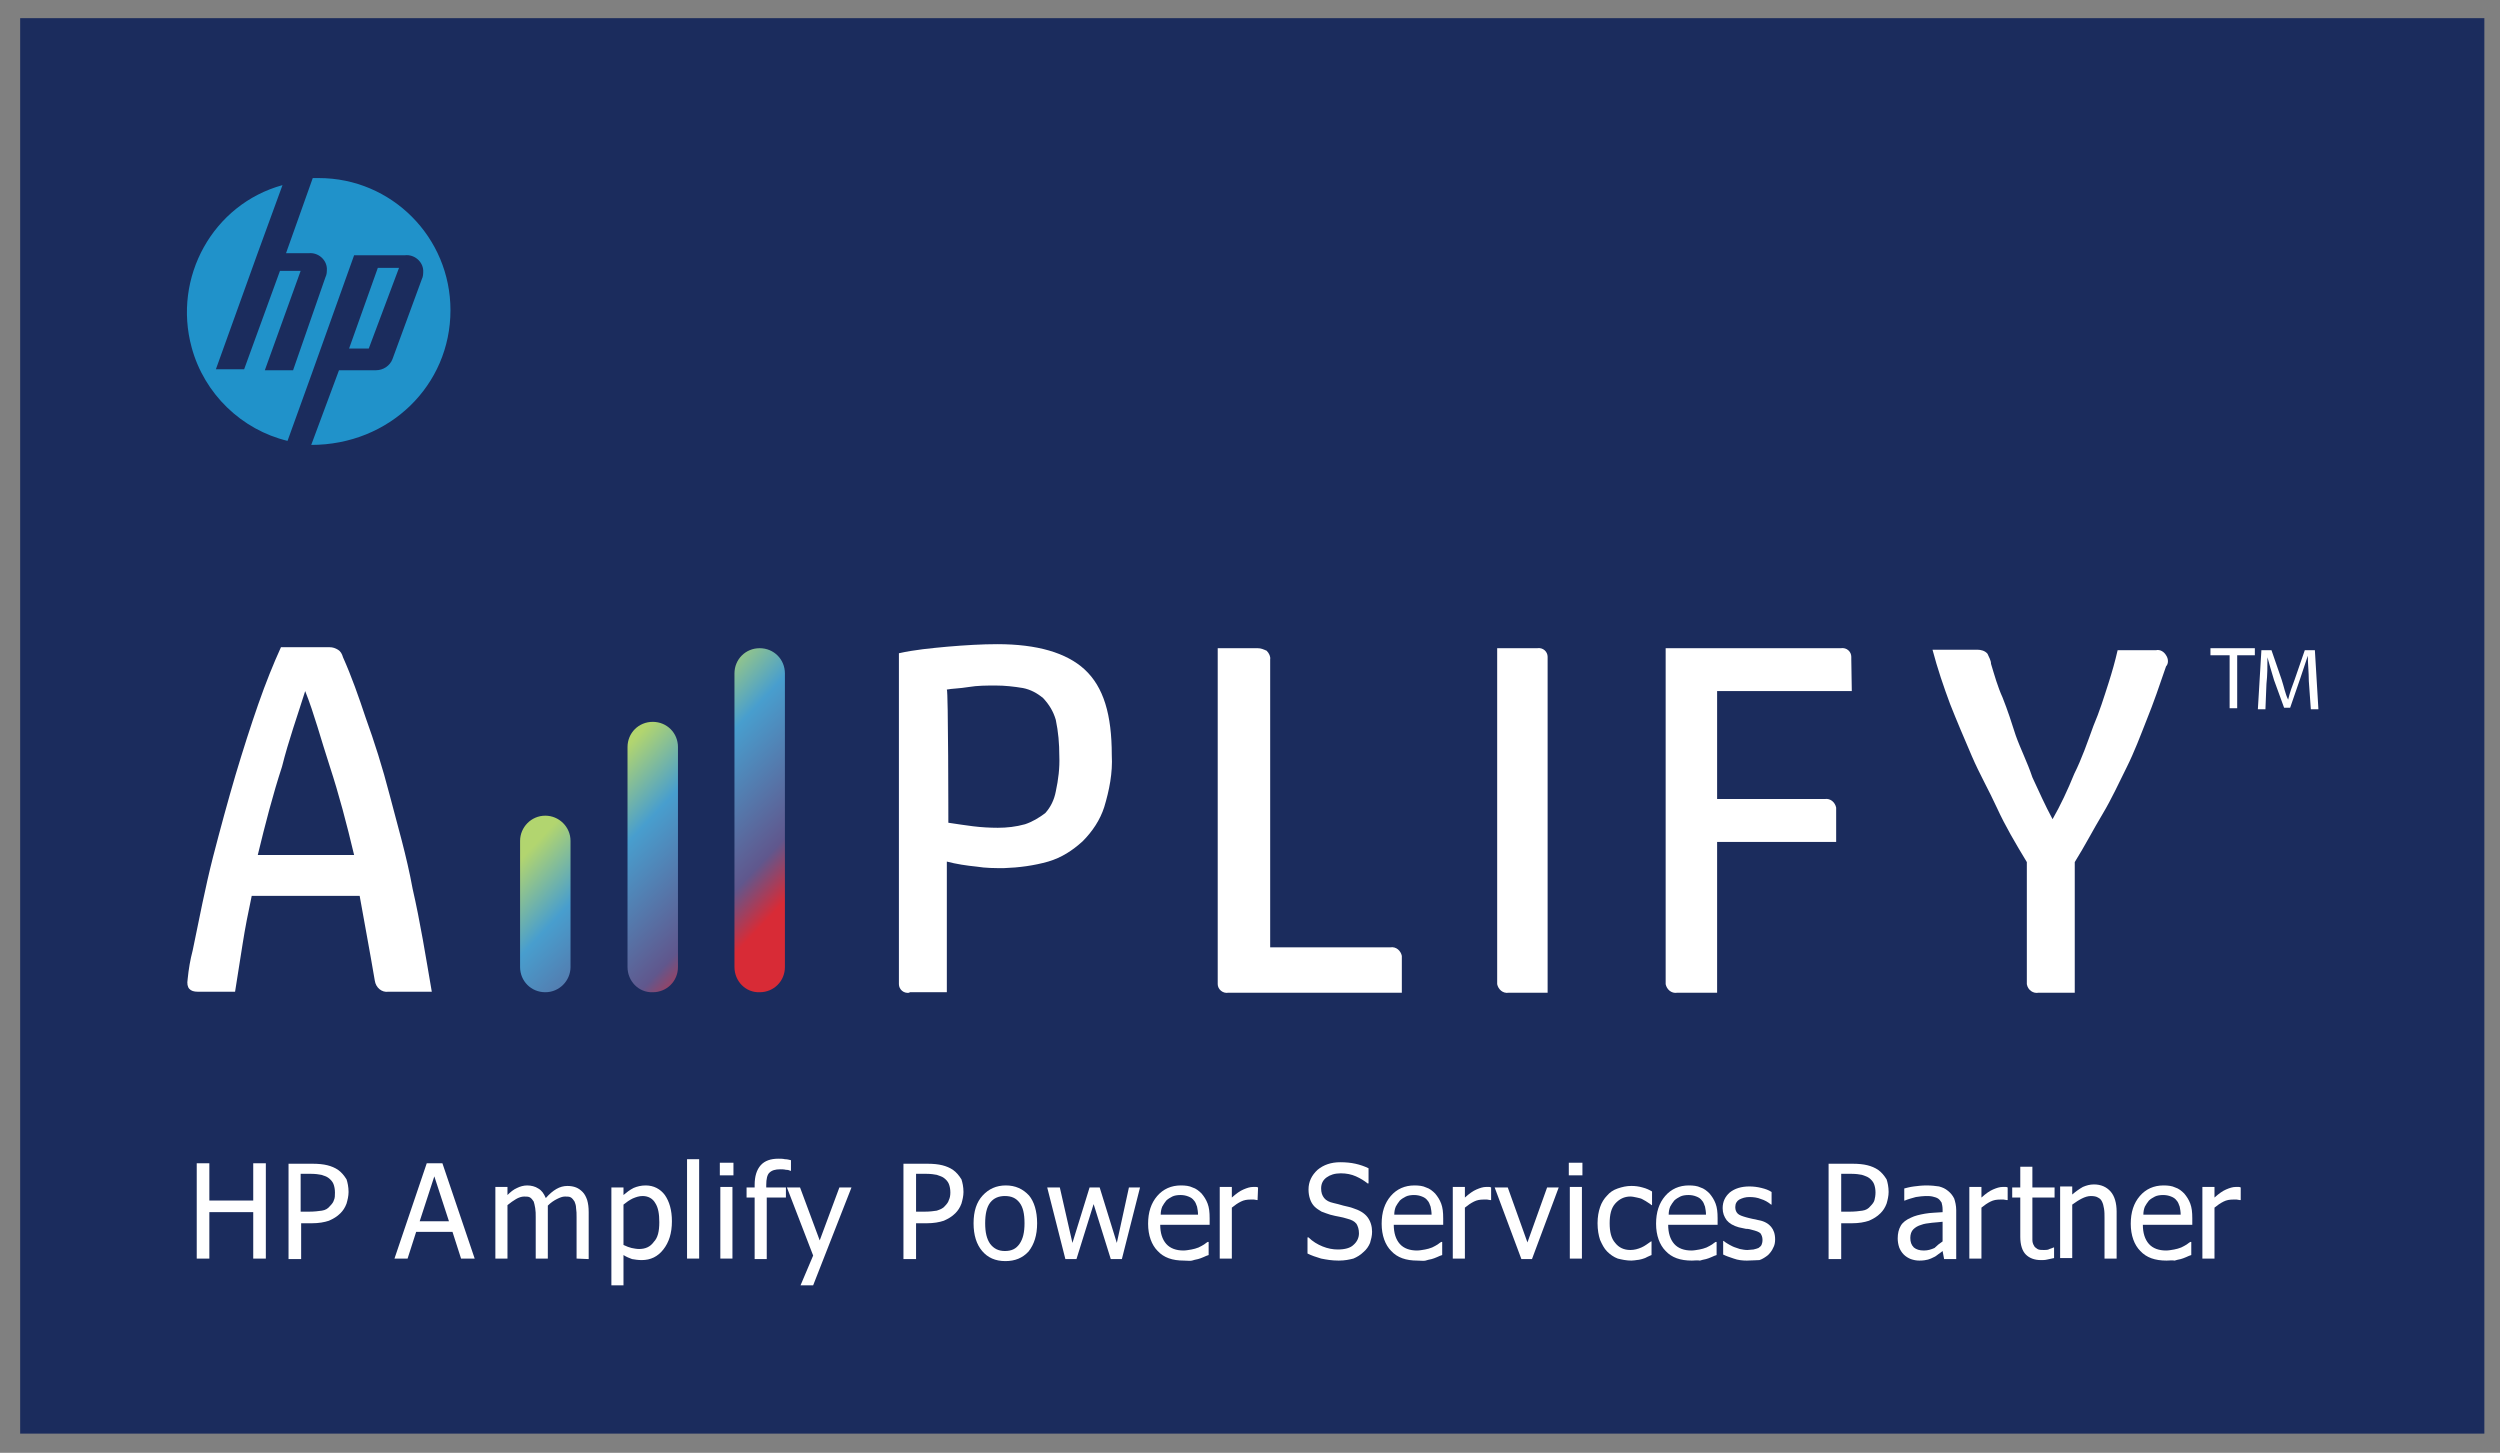<?xml version="1.0" encoding="utf-8"?>
<!-- Generator: Adobe Illustrator 25.0.0, SVG Export Plug-In . SVG Version: 6.00 Build 0)  -->
<svg version="1.1" id="Layer_1" xmlns="http://www.w3.org/2000/svg" xmlns:xlink="http://www.w3.org/1999/xlink" x="0px" y="0px"
	 viewBox="0 0 495.6 288" style="enable-background:new 0 0 495.6 288;" xml:space="preserve">
<rect x="0" y="0" width="495.6" height="288" fill="#808080" stroke="none"/>
<style type="text/css">
	.st0{fill-rule:evenodd;clip-rule:evenodd;fill:#1B2C5D;}
	.st1{fill:#FFFFFF;}
	.st2{fill:#2092CA;}
	.st3{fill:none;}
</style>
<rect x="4" y="3.6" class="st0" width="488.5" height="280.6"/>
<path class="st1" d="M52.7,249.5h-2.5v-9.2h-8.7v9.2h-2.5v-18.9h2.5v7.4h8.7v-7.4h2.5V249.5L52.7,249.5z M69.1,236.3
	c0,0.8-0.2,1.6-0.4,2.3c-0.3,0.8-0.7,1.4-1.2,1.9c-0.7,0.7-1.4,1.1-2.3,1.5c-0.9,0.3-2,0.5-3.4,0.5h-2.1v7.1h-2.5v-18.9h4.8
	c1.1,0,2.1,0.1,2.9,0.3c0.8,0.2,1.5,0.5,2.1,0.9c0.7,0.5,1.2,1.1,1.7,1.9C68.9,234.4,69.1,235.3,69.1,236.3L69.1,236.3z M66.4,236.4
	c0-0.6-0.1-1.2-0.3-1.7c-0.2-0.5-0.6-0.9-1-1.2c-0.4-0.3-0.8-0.4-1.4-0.6c-0.5-0.1-1.2-0.2-2-0.2h-2.1v7.5h1.7c1,0,1.8-0.1,2.5-0.2
	s1.2-0.4,1.6-0.9c0.4-0.4,0.7-0.8,0.8-1.2C66.4,237.5,66.4,237,66.4,236.4L66.4,236.4z"/>
<path class="st1" d="M78.2,249.5l6.4-18.9h3.1l6.4,18.9h-2.7l-1.7-5.3h-7.2l-1.7,5.3H78.2L78.2,249.5z M89,242.1l-2.9-8.9l-2.9,8.9
	H89L89,242.1z"/>
<path class="st1" d="M114.3,249.5v-8.2c0-0.7,0-1.2-0.1-1.8c0-0.6-0.2-1-0.3-1.3c-0.2-0.3-0.4-0.6-0.7-0.8c-0.3-0.2-0.7-0.2-1.2-0.2
	c-0.5,0-1,0.2-1.6,0.5c-0.6,0.3-1.2,0.7-1.8,1.3c0,0.2,0,0.3,0,0.5c0,0.2,0,0.4,0,0.7v9.3h-2.4v-8.2c0-0.7,0-1.2-0.1-1.8
	c-0.1-0.6-0.2-1-0.3-1.3c-0.2-0.3-0.4-0.6-0.7-0.8c-0.3-0.2-0.7-0.2-1.2-0.2s-1.1,0.2-1.6,0.5s-1.1,0.7-1.7,1.2v10.6h-2.4v-14.2h2.4
	v1.6c0.6-0.6,1.2-1.1,1.9-1.4c0.6-0.3,1.3-0.5,2-0.5c0.8,0,1.6,0.2,2.2,0.6c0.7,0.4,1.1,1,1.5,1.9c0.7-0.8,1.4-1.4,2.1-1.8
	c0.7-0.4,1.4-0.6,2.2-0.6c0.6,0,1.2,0.1,1.7,0.3s0.9,0.5,1.3,0.9c0.4,0.4,0.7,1,0.9,1.6c0.2,0.7,0.3,1.4,0.3,2.4v9.3L114.3,249.5
	L114.3,249.5z M133.2,242.1c0,2.4-0.6,4.2-1.7,5.6c-1.1,1.4-2.5,2.1-4.3,2.1c-0.7,0-1.3-0.1-1.9-0.2c-0.5-0.2-1.1-0.4-1.7-0.8v6
	h-2.4v-19.4h2.4v1.5c0.6-0.5,1.2-1,2-1.4c0.7-0.3,1.5-0.5,2.4-0.5c1.6,0,2.9,0.7,3.8,1.9C132.7,238.2,133.2,239.9,133.2,242.1
	L133.2,242.1z M130.7,242.3c0-1.6-0.2-2.9-0.8-3.8c-0.5-0.9-1.4-1.4-2.5-1.4c-0.7,0-1.3,0.2-2,0.5c-0.6,0.3-1.2,0.7-1.8,1.2v8
	c0.6,0.3,1.2,0.5,1.6,0.6c0.5,0.1,1,0.2,1.5,0.2c1.2,0,2.2-0.4,2.9-1.4C130.4,245.4,130.7,244.1,130.7,242.3L130.7,242.3z"/>
<path class="st1" d="M138.6,249.5h-2.4v-19.7h2.4V249.5L138.6,249.5z M145.2,249.5h-2.4v-14.2h2.4V249.5L145.2,249.5z M145.4,233
	h-2.7v-2.5h2.7V233L145.4,233z"/>
<path class="st1" d="M156.8,232.1h-0.1c-0.2-0.1-0.5-0.2-0.9-0.2c-0.4-0.1-0.8-0.1-1.1-0.1c-1,0-1.7,0.2-2.2,0.7
	c-0.4,0.4-0.6,1.2-0.6,2.4v0.5h3.9v2H152v12.2h-2.4v-12.2H148v-2h1.6v-0.5c0-1.7,0.4-3,1.2-3.9s2-1.3,3.5-1.3c0.4,0,0.9,0,1.3,0.1
	c0.4,0,0.8,0.1,1.2,0.2L156.8,232.1L156.8,232.1z M168.8,235.4l-7.6,19.4h-2.5l2.5-5.9l-5.2-13.5h2.6l3.9,10.5l3.9-10.5L168.8,235.4
	L168.8,235.4z M191,236.3c0,0.8-0.2,1.6-0.4,2.3c-0.3,0.8-0.7,1.4-1.2,1.9c-0.7,0.7-1.4,1.1-2.3,1.5c-0.9,0.3-2,0.5-3.4,0.5h-2.1
	v7.1h-2.5v-18.9h4.8c1.1,0,2.1,0.1,2.9,0.3s1.5,0.5,2.1,0.9c0.7,0.5,1.2,1.1,1.7,1.9C190.8,234.4,191,235.3,191,236.3L191,236.3z
	 M188.4,236.4c0-0.6-0.1-1.2-0.3-1.7c-0.2-0.5-0.6-0.9-1-1.2c-0.4-0.3-0.9-0.4-1.4-0.6c-0.5-0.1-1.2-0.2-2-0.2h-2.1v7.5h1.7
	c1,0,1.8-0.1,2.4-0.2c0.6-0.2,1.2-0.4,1.6-0.9c0.4-0.4,0.7-0.8,0.8-1.2C188.3,237.5,188.4,237,188.4,236.4L188.4,236.4z"/>
<path class="st1" d="M205.6,242.5c0,2.4-0.6,4.2-1.7,5.6c-1.2,1.3-2.7,1.9-4.6,1.9c-2,0-3.5-0.7-4.6-2c-1.1-1.3-1.7-3.1-1.7-5.5
	c0-2.4,0.6-4.2,1.8-5.5c1.2-1.3,2.7-2,4.6-2c1.9,0,3.4,0.7,4.6,2C205,238.2,205.6,240.1,205.6,242.5L205.6,242.5z M203.1,242.5
	c0-1.9-0.3-3.2-1-4.1c-0.7-0.9-1.6-1.3-2.9-1.3c-1.2,0-2.2,0.4-2.9,1.3c-0.7,0.9-1,2.3-1,4.1c0,1.8,0.3,3.1,1,4.1
	c0.7,0.9,1.6,1.4,2.9,1.4s2.2-0.4,2.9-1.4C202.8,245.6,203.1,244.3,203.1,242.5L203.1,242.5z M226,235.4l-3.6,14.2h-2.2l-3.4-10.9
	l-3.4,10.9h-2.2l-3.6-14.2h2.5l2.5,11l3.4-11h2l3.4,11l2.4-11H226L226,235.4z"/>
<path class="st1" d="M234.7,249.9c-2.3,0-4-0.6-5.2-1.9c-1.2-1.2-1.9-3.1-1.9-5.4c0-2.3,0.6-4.1,1.8-5.5c1.2-1.4,2.8-2.1,4.7-2.1
	c0.9,0,1.7,0.1,2.3,0.4c0.7,0.2,1.3,0.7,1.8,1.2c0.5,0.6,0.9,1.2,1.2,2c0.3,0.8,0.4,1.7,0.4,2.9v1.3H230c0,1.6,0.4,2.9,1.2,3.8
	c0.8,0.9,2,1.3,3.4,1.3c0.5,0,1-0.1,1.6-0.2c0.5-0.1,0.9-0.2,1.4-0.4c0.4-0.2,0.8-0.4,1.1-0.6c0.3-0.2,0.5-0.4,0.7-0.5h0.2v2.6
	c-0.3,0.1-0.6,0.2-1,0.4c-0.4,0.2-0.8,0.3-1.1,0.4c-0.5,0.1-0.9,0.2-1.2,0.3S235.3,249.9,234.7,249.9L234.7,249.9z M237.5,240.9
	c0-0.7-0.1-1.2-0.2-1.7c-0.2-0.5-0.3-0.9-0.6-1.2c-0.3-0.4-0.6-0.6-1.1-0.8s-1-0.3-1.6-0.3c-0.6,0-1.2,0.1-1.6,0.3s-0.9,0.5-1.2,0.8
	c-0.3,0.4-0.6,0.8-0.8,1.2c-0.2,0.5-0.3,1-0.3,1.6H237.5L237.5,240.9z M249.3,237.9h-0.1c-0.2,0-0.4-0.1-0.6-0.1c-0.2,0-0.4,0-0.7,0
	c-0.7,0-1.3,0.1-1.9,0.4s-1.2,0.7-1.8,1.2v10.1h-2.4v-14.2h2.4v2.1c0.9-0.8,1.6-1.3,2.3-1.6c0.7-0.3,1.3-0.5,1.9-0.5
	c0.2,0,0.4,0,0.6,0c0.1,0,0.2,0,0.4,0.1L249.3,237.9L249.3,237.9z"/>
<path class="st1" d="M265.4,249.9c-1.4,0-2.5-0.2-3.5-0.4c-1-0.3-1.9-0.6-2.7-1v-3.2h0.2c0.8,0.8,1.8,1.4,2.8,1.8c1,0.4,2,0.6,3,0.6
	c1.4,0,2.5-0.3,3.1-0.9c0.7-0.6,1.1-1.4,1.1-2.3c0-0.8-0.2-1.4-0.5-1.9c-0.4-0.5-1-0.8-1.8-1c-0.6-0.2-1.1-0.3-1.6-0.4
	c-0.5-0.1-1.1-0.2-1.8-0.4c-0.6-0.2-1.2-0.4-1.7-0.6c-0.5-0.3-1-0.6-1.4-1s-0.7-0.9-0.9-1.5s-0.3-1.2-0.3-1.9c0-1.5,0.6-2.8,1.8-3.9
	c1.2-1,2.7-1.5,4.5-1.5c1.1,0,2.1,0.1,3,0.3s1.8,0.5,2.6,0.9v3h-0.2c-0.6-0.5-1.4-1-2.3-1.4s-1.9-0.6-3-0.6c-1.2,0-2.1,0.3-2.8,0.8
	c-0.7,0.5-1.1,1.2-1.1,2.2c0,0.8,0.2,1.4,0.6,1.9c0.4,0.5,1,0.8,1.9,1c0.5,0.1,1.2,0.3,1.9,0.5c0.8,0.2,1.4,0.3,1.9,0.5
	c1.3,0.4,2.3,1,2.9,1.8c0.6,0.8,0.9,1.8,0.9,2.9c0,0.8-0.2,1.5-0.4,2.2c-0.3,0.7-0.7,1.3-1.3,1.8c-0.6,0.6-1.3,1-2,1.3
	C267.5,249.7,266.6,249.9,265.4,249.9L265.4,249.9z"/>
<path class="st1" d="M281,249.9c-2.3,0-4-0.6-5.2-1.9c-1.2-1.2-1.9-3.1-1.9-5.4c0-2.3,0.6-4.1,1.8-5.5c1.2-1.4,2.8-2.1,4.7-2.1
	c0.9,0,1.7,0.1,2.3,0.4c0.7,0.2,1.3,0.7,1.8,1.2c0.5,0.6,0.9,1.2,1.2,2c0.3,0.8,0.4,1.7,0.4,2.9v1.3h-9.8c0,1.6,0.4,2.9,1.2,3.8
	c0.8,0.9,2,1.3,3.4,1.3c0.5,0,1-0.1,1.6-0.2c0.5-0.1,0.9-0.2,1.4-0.4c0.4-0.2,0.8-0.4,1.1-0.6c0.3-0.2,0.5-0.4,0.7-0.5h0.2v2.6
	c-0.3,0.1-0.6,0.2-1,0.4c-0.4,0.2-0.8,0.3-1.1,0.4c-0.5,0.1-0.9,0.2-1.2,0.3S281.5,249.9,281,249.9L281,249.9z M283.8,240.9
	c0-0.7-0.1-1.2-0.2-1.7c-0.2-0.5-0.3-0.9-0.6-1.2c-0.3-0.4-0.6-0.6-1.1-0.8s-1-0.3-1.6-0.3c-0.6,0-1.2,0.1-1.6,0.3s-0.9,0.5-1.2,0.8
	c-0.3,0.4-0.6,0.8-0.8,1.2c-0.2,0.5-0.3,1-0.3,1.6H283.8L283.8,240.9z M295.5,237.9h-0.1c-0.2,0-0.4-0.1-0.6-0.1c-0.2,0-0.4,0-0.7,0
	c-0.7,0-1.3,0.1-1.9,0.4c-0.6,0.3-1.2,0.7-1.8,1.2v10.1H288v-14.2h2.4v2.1c0.9-0.8,1.6-1.3,2.3-1.6s1.3-0.5,1.9-0.5
	c0.2,0,0.4,0,0.6,0c0.1,0,0.2,0,0.4,0.1V237.9L295.5,237.9z"/>
<path class="st1" d="M309,235.4l-5.3,14.2h-2.1l-5.3-14.2h2.6l3.9,10.9l3.9-10.9H309L309,235.4z M313.6,249.5h-2.4v-14.2h2.4V249.5
	L313.6,249.5z M313.7,233H311v-2.5h2.7V233L313.7,233z"/>
<path class="st1" d="M323.4,249.9c-1,0-1.9-0.2-2.7-0.4c-0.8-0.3-1.5-0.8-2.1-1.4c-0.6-0.6-1-1.4-1.4-2.3c-0.3-0.9-0.5-2-0.5-3.3
	s0.2-2.3,0.5-3.2c0.3-0.9,0.8-1.7,1.4-2.3c0.5-0.6,1.2-1.1,2.1-1.4c0.9-0.3,1.7-0.5,2.7-0.5c0.8,0,1.5,0.1,2.2,0.3
	c0.8,0.2,1.4,0.5,1.9,0.8v2.7h-0.1c-0.2-0.2-0.4-0.3-0.7-0.5c-0.3-0.2-0.6-0.4-1-0.6c-0.3-0.2-0.7-0.3-1.2-0.4
	c-0.5-0.1-0.9-0.2-1.3-0.2c-1.2,0-2.2,0.5-3,1.4c-0.8,0.9-1.1,2.2-1.1,3.9c0,1.7,0.3,3,1.1,3.9c0.7,0.9,1.7,1.4,3,1.4
	c0.8,0,1.5-0.2,2.2-0.5c0.7-0.3,1.3-0.8,1.9-1.2h0.1v2.7c-0.2,0.1-0.5,0.2-0.9,0.4c-0.3,0.2-0.7,0.3-1,0.4c-0.4,0.1-0.8,0.2-1.1,0.2
	C324.3,249.8,323.9,249.9,323.4,249.9L323.4,249.9z M335.4,249.9c-2.3,0-4-0.6-5.2-1.9c-1.2-1.2-1.9-3.1-1.9-5.4
	c0-2.3,0.6-4.1,1.8-5.5c1.2-1.4,2.8-2.1,4.7-2.1c0.9,0,1.7,0.1,2.3,0.4c0.7,0.2,1.3,0.7,1.8,1.2c0.5,0.6,0.9,1.2,1.2,2
	c0.3,0.8,0.4,1.7,0.4,2.9v1.3h-9.8c0,1.6,0.4,2.9,1.2,3.8c0.8,0.9,2,1.3,3.4,1.3c0.5,0,1-0.1,1.6-0.2c0.5-0.1,0.9-0.2,1.4-0.4
	c0.4-0.2,0.8-0.4,1.1-0.6c0.3-0.2,0.5-0.4,0.7-0.5h0.2v2.6c-0.3,0.1-0.6,0.2-1,0.4c-0.4,0.2-0.8,0.3-1.1,0.4
	c-0.5,0.1-0.9,0.2-1.2,0.3C336.5,249.8,336,249.9,335.4,249.9L335.4,249.9z M338.2,240.9c0-0.7-0.1-1.2-0.2-1.7
	c-0.2-0.5-0.3-0.9-0.6-1.2c-0.3-0.4-0.6-0.6-1.1-0.8s-1-0.3-1.6-0.3c-0.6,0-1.2,0.1-1.6,0.3s-0.9,0.5-1.2,0.8
	c-0.3,0.4-0.6,0.8-0.8,1.2c-0.2,0.5-0.3,1-0.3,1.6H338.2L338.2,240.9z"/>
<path class="st1" d="M346.3,249.9c-0.9,0-1.8-0.1-2.6-0.4c-0.9-0.3-1.5-0.5-2.1-0.8V246h0.1c0.2,0.2,0.4,0.3,0.7,0.5
	c0.3,0.2,0.7,0.4,1.1,0.6c0.4,0.2,0.9,0.3,1.4,0.5c0.5,0.1,1,0.2,1.5,0.2c0.4,0,0.8-0.1,1.2-0.1c0.4-0.1,0.8-0.2,1-0.3
	c0.3-0.2,0.5-0.4,0.6-0.6s0.2-0.6,0.2-1c0-0.6-0.2-1-0.4-1.3c-0.3-0.3-0.9-0.5-1.7-0.7c-0.3-0.1-0.7-0.2-1.2-0.2
	c-0.5-0.1-0.9-0.2-1.4-0.3c-1.1-0.3-1.9-0.8-2.4-1.4c-0.5-0.7-0.8-1.4-0.8-2.4c0-1.3,0.5-2.3,1.4-3.1c1-0.8,2.3-1.2,3.9-1.2
	c0.8,0,1.6,0.1,2.4,0.3c0.8,0.2,1.4,0.4,2,0.8v2.5h-0.1c-0.6-0.5-1.3-0.9-2-1.1c-0.7-0.3-1.5-0.4-2.3-0.4c-0.8,0-1.4,0.2-2,0.5
	c-0.5,0.3-0.8,0.8-0.8,1.5c0,0.6,0.2,1,0.5,1.3c0.3,0.3,0.9,0.5,1.6,0.7c0.3,0.1,0.8,0.2,1.2,0.3c0.4,0.1,0.9,0.2,1.4,0.3
	c1.1,0.2,1.9,0.7,2.4,1.3c0.5,0.6,0.8,1.4,0.8,2.5c0,0.6-0.1,1.2-0.4,1.7c-0.2,0.5-0.6,1-1,1.4c-0.5,0.4-1.1,0.8-1.7,1
	C348.1,249.8,347.3,249.9,346.3,249.9L346.3,249.9z"/>
<path class="st1" d="M374.4,236.3c0,0.8-0.2,1.6-0.4,2.3c-0.3,0.8-0.7,1.4-1.2,1.9c-0.7,0.7-1.4,1.1-2.3,1.5c-0.9,0.3-2,0.5-3.4,0.5
	H365v7.1h-2.5v-18.9h4.8c1.1,0,2.1,0.1,2.9,0.3s1.5,0.5,2.1,0.9c0.7,0.5,1.2,1.1,1.7,1.9C374.2,234.4,374.4,235.3,374.4,236.3
	L374.4,236.3z M371.8,236.4c0-0.6-0.1-1.2-0.3-1.7c-0.2-0.5-0.6-0.9-1-1.2c-0.4-0.3-0.9-0.4-1.4-0.6c-0.5-0.1-1.2-0.2-2-0.2H365v7.5
	h1.7c1,0,1.8-0.1,2.5-0.2s1.2-0.4,1.6-0.9c0.4-0.4,0.7-0.8,0.8-1.2C371.7,237.5,371.8,237,371.8,236.4L371.8,236.4z M385.1,246.1
	v-3.9c-0.6,0.1-1.3,0.1-2.1,0.2c-0.9,0.1-1.6,0.2-2.1,0.4c-0.7,0.2-1.2,0.5-1.6,0.9c-0.4,0.4-0.6,1-0.6,1.7c0,0.8,0.2,1.4,0.7,1.9
	c0.5,0.4,1.1,0.6,2,0.6c0.8,0,1.4-0.2,2.1-0.5C384,246.9,384.5,246.5,385.1,246.1L385.1,246.1z M385.1,248c-0.2,0.2-0.4,0.3-0.8,0.6
	c-0.3,0.2-0.6,0.5-0.9,0.6c-0.4,0.2-0.8,0.4-1.2,0.5s-0.9,0.2-1.7,0.2c-0.6,0-1.1-0.1-1.7-0.3c-0.5-0.2-1-0.5-1.4-0.9
	c-0.4-0.4-0.7-0.9-0.9-1.4c-0.2-0.6-0.3-1.2-0.3-1.8c0-1,0.2-1.8,0.6-2.5s1.1-1.2,2-1.6c0.8-0.4,1.7-0.6,2.8-0.8
	c1.1-0.2,2.3-0.2,3.5-0.3v-0.5c0-0.6-0.1-1-0.2-1.4c-0.2-0.3-0.4-0.6-0.7-0.8c-0.3-0.2-0.7-0.3-1.1-0.4c-0.4-0.1-0.9-0.1-1.4-0.1
	c-0.5,0-1.2,0.1-1.9,0.2c-0.7,0.2-1.5,0.4-2.2,0.7h-0.1v-2.4c0.4-0.1,1.1-0.3,1.9-0.4c0.8-0.1,1.6-0.2,2.5-0.2c1,0,1.8,0.1,2.5,0.2
	c0.7,0.2,1.2,0.4,1.8,0.9c0.5,0.4,0.9,0.9,1.2,1.5c0.2,0.6,0.4,1.4,0.4,2.3v9.7h-2.4L385.1,248L385.1,248z"/>
<path class="st1" d="M397.9,237.9h-0.1c-0.2,0-0.4-0.1-0.6-0.1c-0.2,0-0.4,0-0.7,0c-0.7,0-1.3,0.1-1.9,0.4c-0.6,0.3-1.2,0.7-1.8,1.2
	v10.1h-2.4v-14.2h2.4v2.1c0.9-0.8,1.6-1.3,2.3-1.6s1.3-0.5,1.9-0.5c0.2,0,0.4,0,0.6,0c0.1,0,0.2,0,0.4,0.1V237.9L397.9,237.9z
	 M404.6,249.8c-1.3,0-2.3-0.4-3-1.1c-0.7-0.7-1.1-1.9-1.1-3.5v-7.8h-1.6v-2h1.6v-4.1h2.4v4.1h4.4v2h-4.4v6.7c0,0.7,0,1.3,0,1.7
	c0,0.4,0.1,0.8,0.3,1.1c0.1,0.3,0.4,0.5,0.7,0.7c0.3,0.2,0.8,0.2,1.3,0.2c0.4,0,0.8,0,1.1-0.2c0.3-0.1,0.6-0.2,0.8-0.3h0.1v2.1
	c-0.4,0.1-0.9,0.2-1.4,0.3C405.4,249.8,405,249.8,404.6,249.8L404.6,249.8z"/>
<path class="st1" d="M419.6,249.5h-2.4v-8.1c0-0.6,0-1.2-0.1-1.8c-0.1-0.6-0.2-1-0.4-1.4s-0.4-0.6-0.8-0.8c-0.3-0.2-0.8-0.3-1.4-0.3
	c-0.6,0-1.2,0.2-1.8,0.5c-0.6,0.3-1.2,0.7-1.9,1.2v10.6h-2.4v-14.2h2.4v1.6c0.7-0.6,1.4-1.1,2.1-1.5c0.7-0.3,1.4-0.5,2.2-0.5
	c1.4,0,2.5,0.5,3.3,1.4s1.2,2.3,1.2,4L419.6,249.5L419.6,249.5z M429.5,249.9c-2.3,0-4-0.6-5.2-1.9c-1.2-1.2-1.9-3.1-1.9-5.4
	c0-2.3,0.6-4.1,1.8-5.5c1.2-1.4,2.8-2.1,4.7-2.1c0.9,0,1.7,0.1,2.3,0.4c0.7,0.2,1.3,0.7,1.8,1.2c0.5,0.6,0.9,1.2,1.2,2
	c0.3,0.8,0.4,1.7,0.4,2.9v1.3h-9.8c0,1.6,0.4,2.9,1.2,3.8c0.8,0.9,2,1.3,3.4,1.3c0.5,0,1-0.1,1.6-0.2c0.5-0.1,0.9-0.2,1.4-0.4
	c0.4-0.2,0.8-0.4,1.1-0.6c0.3-0.2,0.5-0.4,0.7-0.5h0.2v2.6c-0.3,0.1-0.6,0.2-1,0.4c-0.4,0.2-0.8,0.3-1.1,0.4
	c-0.5,0.1-0.9,0.2-1.2,0.3C430.6,249.8,430.1,249.9,429.5,249.9L429.5,249.9z M432.3,240.9c0-0.7-0.1-1.2-0.2-1.7
	c-0.2-0.5-0.3-0.9-0.6-1.2c-0.3-0.4-0.6-0.6-1.1-0.8s-1-0.3-1.6-0.3c-0.6,0-1.2,0.1-1.6,0.3s-0.9,0.5-1.2,0.8
	c-0.3,0.4-0.6,0.8-0.8,1.2c-0.2,0.5-0.3,1-0.3,1.6H432.3L432.3,240.9z"/>
<path class="st1" d="M444.1,237.9H444c-0.2,0-0.4-0.1-0.6-0.1c-0.2,0-0.4,0-0.7,0c-0.7,0-1.3,0.1-1.9,0.4s-1.2,0.7-1.8,1.2v10.1
	h-2.4v-14.2h2.4v2.1c0.9-0.8,1.6-1.3,2.3-1.6s1.3-0.5,1.9-0.5c0.2,0,0.4,0,0.6,0c0.1,0,0.2,0,0.4,0.1V237.9L444.1,237.9z"/>
<path class="st2" d="M89.3,61.5c0-14.5-11.7-26.2-26.1-26.2c-0.3,0-0.7,0-1.2,0l0,0l-5.3,14.9h4.5c1.8-0.2,3.5,1.2,3.6,3
	c0,0.7,0,1.2-0.3,1.8l-6.4,18.4h-5.6l7.1-19.7h-4.1l-7.1,19.5h-5.6L51,50.4l0,0l5-13.7C42.2,40.5,34.2,55,38,68.9
	c2.5,9.2,9.9,16.3,19,18.5l4.8-13.3l0,0l8.4-23.5h10.1c1.8-0.2,3.5,1.2,3.6,3c0,0.7,0,1.2-0.3,1.8l-5.8,15.8
	c-0.5,1.3-1.8,2.2-3.3,2.2h-7.3l-5.5,14.8l0,0C77.2,88.2,89.3,76.4,89.3,61.5"/>
<polyline class="st2" points="79.1,53.1 74.9,53.1 69.2,69.1 73.1,69.1 79.1,53.1 "/>
<path class="st1" d="M60.5,137c-1.5,4.8-3.3,9.8-4.6,15c-1.8,5.5-3.3,11.3-4.8,17.5h19.1c-1.5-6.3-3-12-4.8-17.5
	C63.6,146.5,62.3,141.5,60.5,137L60.5,137z M74.3,194.4c-0.5-3-1-5.7-1.5-8.5l-1.5-8.3H49.9c-0.7,3.3-1.3,6.3-1.8,9.5
	s-1,6.3-1.5,9.5h-7.4c-1.5,0-2.3-0.7-2-2.5c0.2-2,0.5-3.8,1-5.7c1.3-6.3,2.5-12.5,4-18.4c1.5-5.8,3-11.3,4.5-16.4
	c1.5-5,3-9.7,4.5-14c1.5-4.3,3-8,4.5-11.3h9.6c0.7,0,1.2,0.2,1.7,0.5c0.5,0.3,0.8,0.8,1,1.5c1.7,3.8,3.1,7.8,4.5,12
	c1.7,4.7,3.3,9.7,4.8,15.5c1.5,5.8,3.3,11.8,4.5,18.4c1.5,6.5,2.6,13.4,3.8,20.4H77C75.7,196.8,74.5,195.8,74.3,194.4L74.3,194.4"/>
<path class="st1" d="M188,163.1c1.8,0.3,3.5,0.5,4.9,0.7c1.6,0.2,3.3,0.3,4.9,0.3c1.8,0,3.6-0.2,5.4-0.7c1.5-0.5,2.8-1.3,4-2.2
	c1.1-1.2,1.8-2.7,2.1-4.3c0.5-2.3,0.8-4.7,0.7-7c0-2.5-0.2-4.8-0.7-7.2c-0.5-1.7-1.3-3-2.5-4.3c-1.2-1-2.5-1.7-4-2
	c-1.8-0.3-3.6-0.5-5.4-0.5c-1.8,0-3.6,0-5.4,0.3c-1.8,0.3-3.3,0.3-4.3,0.5C188,136.7,188,163.2,188,163.1L188,163.1z M180.3,196.8
	c-1.2,0.2-2.1-0.7-2.1-1.7c0-0.2,0-0.3,0-0.5v-65.1c3.1-0.7,6.4-1,9.6-1.3c3.5-0.3,6.9-0.5,9.9-0.5c7.9,0,13.7,1.7,17.3,5
	c3.8,3.5,5.4,9,5.4,17c0.2,3.5-0.5,7-1.5,10.3c-0.8,2.5-2.3,4.8-4.3,6.8c-2,1.8-4.1,3.2-6.8,4c-2.8,0.8-5.8,1.2-8.8,1.3
	c-1.8,0-3.6,0-5.4-0.3c-2-0.2-4-0.5-5.9-1v25.9H180.3"/>
<path class="st1" d="M243.5,196.8c-1.1,0.2-2.1-0.7-2.1-1.7c0-0.2,0-0.3,0-0.5v-66.1h7.9c0.7,0,1.1,0.2,1.8,0.5
	c0.5,0.5,0.8,1.2,0.7,1.7v57.1h23.8c1.2-0.2,2.1,0.7,2.3,1.7c0,0.2,0,0.3,0,0.5v6.8H243.5"/>
<path class="st1" d="M299.1,196.8c-1.2,0.2-2.1-0.7-2.3-1.7c0-0.2,0-0.3,0-0.5v-66.1h7.9c1.2-0.2,2.1,0.7,2.1,1.7c0,0.2,0,0.3,0,0.5
	v66.1H299.1"/>
<path class="st1" d="M367.1,137h-26.7v21.4h21.3c1.2-0.2,2.1,0.7,2.3,1.7c0,0.2,0,0.3,0,0.5v6.3h-23.6v29.9h-7.9
	c-1.2,0.2-2.1-0.7-2.3-1.7c0-0.2,0-0.3,0-0.5v-66.1h34.7c1.2-0.2,2.1,0.7,2.1,1.7c0,0.2,0,0.3,0,0.5L367.1,137L367.1,137"/>
<path class="st1" d="M404.1,196.8c-1,0.2-2.1-0.5-2.3-1.7c0-0.2,0-0.5,0-0.7v-23.5c-2.3-3.8-4.3-7.2-5.9-10.7
	c-1.6-3.5-3.5-6.8-5-10.3s-3-7-4.3-10.3c-1.3-3.5-2.5-7-3.5-10.8h8.9c0.7,0,1.5,0.2,2,0.8c0.3,0.7,0.7,1.3,0.7,2
	c0.7,2.3,1.3,4.5,2.3,6.7c1,2.5,1.8,5,2.6,7.5c1,2.8,2.3,5.3,3.3,8.3c1.3,2.8,2.5,5.5,4,8.3c1.6-2.8,3-5.8,4.3-9
	c1.5-3,2.6-6.2,3.8-9.5c1.2-2.8,2.1-5.7,3-8.5c0.7-2.2,1.3-4.3,1.8-6.5h7.6c0.8-0.2,1.6,0.3,2,1c0.5,0.7,0.5,1.7,0,2.2
	c-1.3,3.8-2.5,7.3-3.8,10.5c-1.3,3.3-2.5,6.5-4,9.5c-1.5,3-3,6.3-4.8,9.3s-3.5,6.3-5.5,9.5v25.9h-7.4L404.1,196.8"/>
<polyline class="st1" points="441.7,129.9 438.2,129.9 438.2,128.5 447,128.5 447,129.9 443.5,129.9 443.5,140.4 442,140.4 
	442,129.9 441.7,129.9 "/>
<path class="st1" d="M457.7,135c0-1.7-0.2-3.5-0.2-5l0,0c-0.5,1.5-1,3-1.5,4.5l-2,5.8h-1.2l-2-5.5c-0.5-1.7-1-3.3-1.3-4.5l0,0
	c0,1.8,0,3.5-0.2,5.3l-0.2,5h-1.5l0.7-11.7h2l2,5.8c0.5,1.5,0.7,2.8,1.3,4l0,0c0.3-1.3,0.8-2.7,1.3-4l2-5.8h2l0.7,11.7h-1.5
	L457.7,135"/>
<path class="st3" d="M129.4,196.7L129.4,196.7c-2.7,0-5-2.2-5-5v-43.1c0-2.8,2.2-5,5-5l0,0c2.7,0,5,2.3,5,5v42.8
	C134.3,194.4,132.1,196.7,129.4,196.7"/>
<g>
	<g>
		<defs>
			<path id="SVGID_1_" d="M103.1,191.7v-25c0-2.7,2.2-5,5-5l0,0c2.7,0,5,2.2,5,5v25c0,2.7-2.2,5-5,5l0,0
				C105.3,196.7,103.1,194.5,103.1,191.7z"/>
		</defs>
		<linearGradient id="SVGID_2_" gradientUnits="userSpaceOnUse" x1="101.076" y1="172.628" x2="132.878" y2="202.65">
			<stop  offset="0" style="stop-color:#B2D56F"/>
			<stop  offset="0.3" style="stop-color:#489ECE"/>
			<stop  offset="0.804" style="stop-color:#60578D"/>
			<stop  offset="1" style="stop-color:#D82B36"/>
		</linearGradient>
		<use xlink:href="#SVGID_1_"  style="overflow:visible;fill:url(#SVGID_2_);"/>
		<clipPath id="SVGID_3_">
			<use xlink:href="#SVGID_1_"  style="overflow:visible;"/>
		</clipPath>
	</g>
</g>
<g>
	<g>
		<defs>
			<path id="SVGID_4_" d="M124.4,191.7v-43.6c0-2.8,2.2-5,5-5l0,0c2.8,0,5,2.2,5,5v43.6c0,2.8-2.2,5-5,5l0,0
				C126.6,196.8,124.4,194.5,124.4,191.7z"/>
		</defs>
		<linearGradient id="SVGID_5_" gradientUnits="userSpaceOnUse" x1="115.762" y1="157.071" x2="147.565" y2="187.092">
			<stop  offset="0" style="stop-color:#B2D56F"/>
			<stop  offset="0.3" style="stop-color:#489ECE"/>
			<stop  offset="0.804" style="stop-color:#60578D"/>
			<stop  offset="1" style="stop-color:#D82B36"/>
		</linearGradient>
		<use xlink:href="#SVGID_4_"  style="overflow:visible;fill:url(#SVGID_5_);"/>
		<clipPath id="SVGID_6_">
			<use xlink:href="#SVGID_4_"  style="overflow:visible;"/>
		</clipPath>
	</g>
</g>
<g>
	<g>
		<g>
			<defs>
				<path id="SVGID_7_" d="M145.6,191.7v-58.2c0-2.8,2.2-5,5-5l0,0c2.8,0,5,2.2,5,5v58.2c0,2.8-2.2,5-5,5l0,0
					C147.8,196.8,145.6,194.5,145.6,191.7z"/>
			</defs>
			<linearGradient id="SVGID_8_" gradientUnits="userSpaceOnUse" x1="129.403" y1="142.621" x2="161.205" y2="172.642">
				<stop  offset="0" style="stop-color:#B2D56F"/>
				<stop  offset="0.3" style="stop-color:#489ECE"/>
				<stop  offset="0.804" style="stop-color:#60578D"/>
				<stop  offset="1" style="stop-color:#D82B36"/>
			</linearGradient>
			<use xlink:href="#SVGID_7_"  style="overflow:visible;fill:url(#SVGID_8_);"/>
			<clipPath id="SVGID_9_">
				<use xlink:href="#SVGID_7_"  style="overflow:visible;"/>
			</clipPath>
		</g>
	</g>
</g>
</svg>

